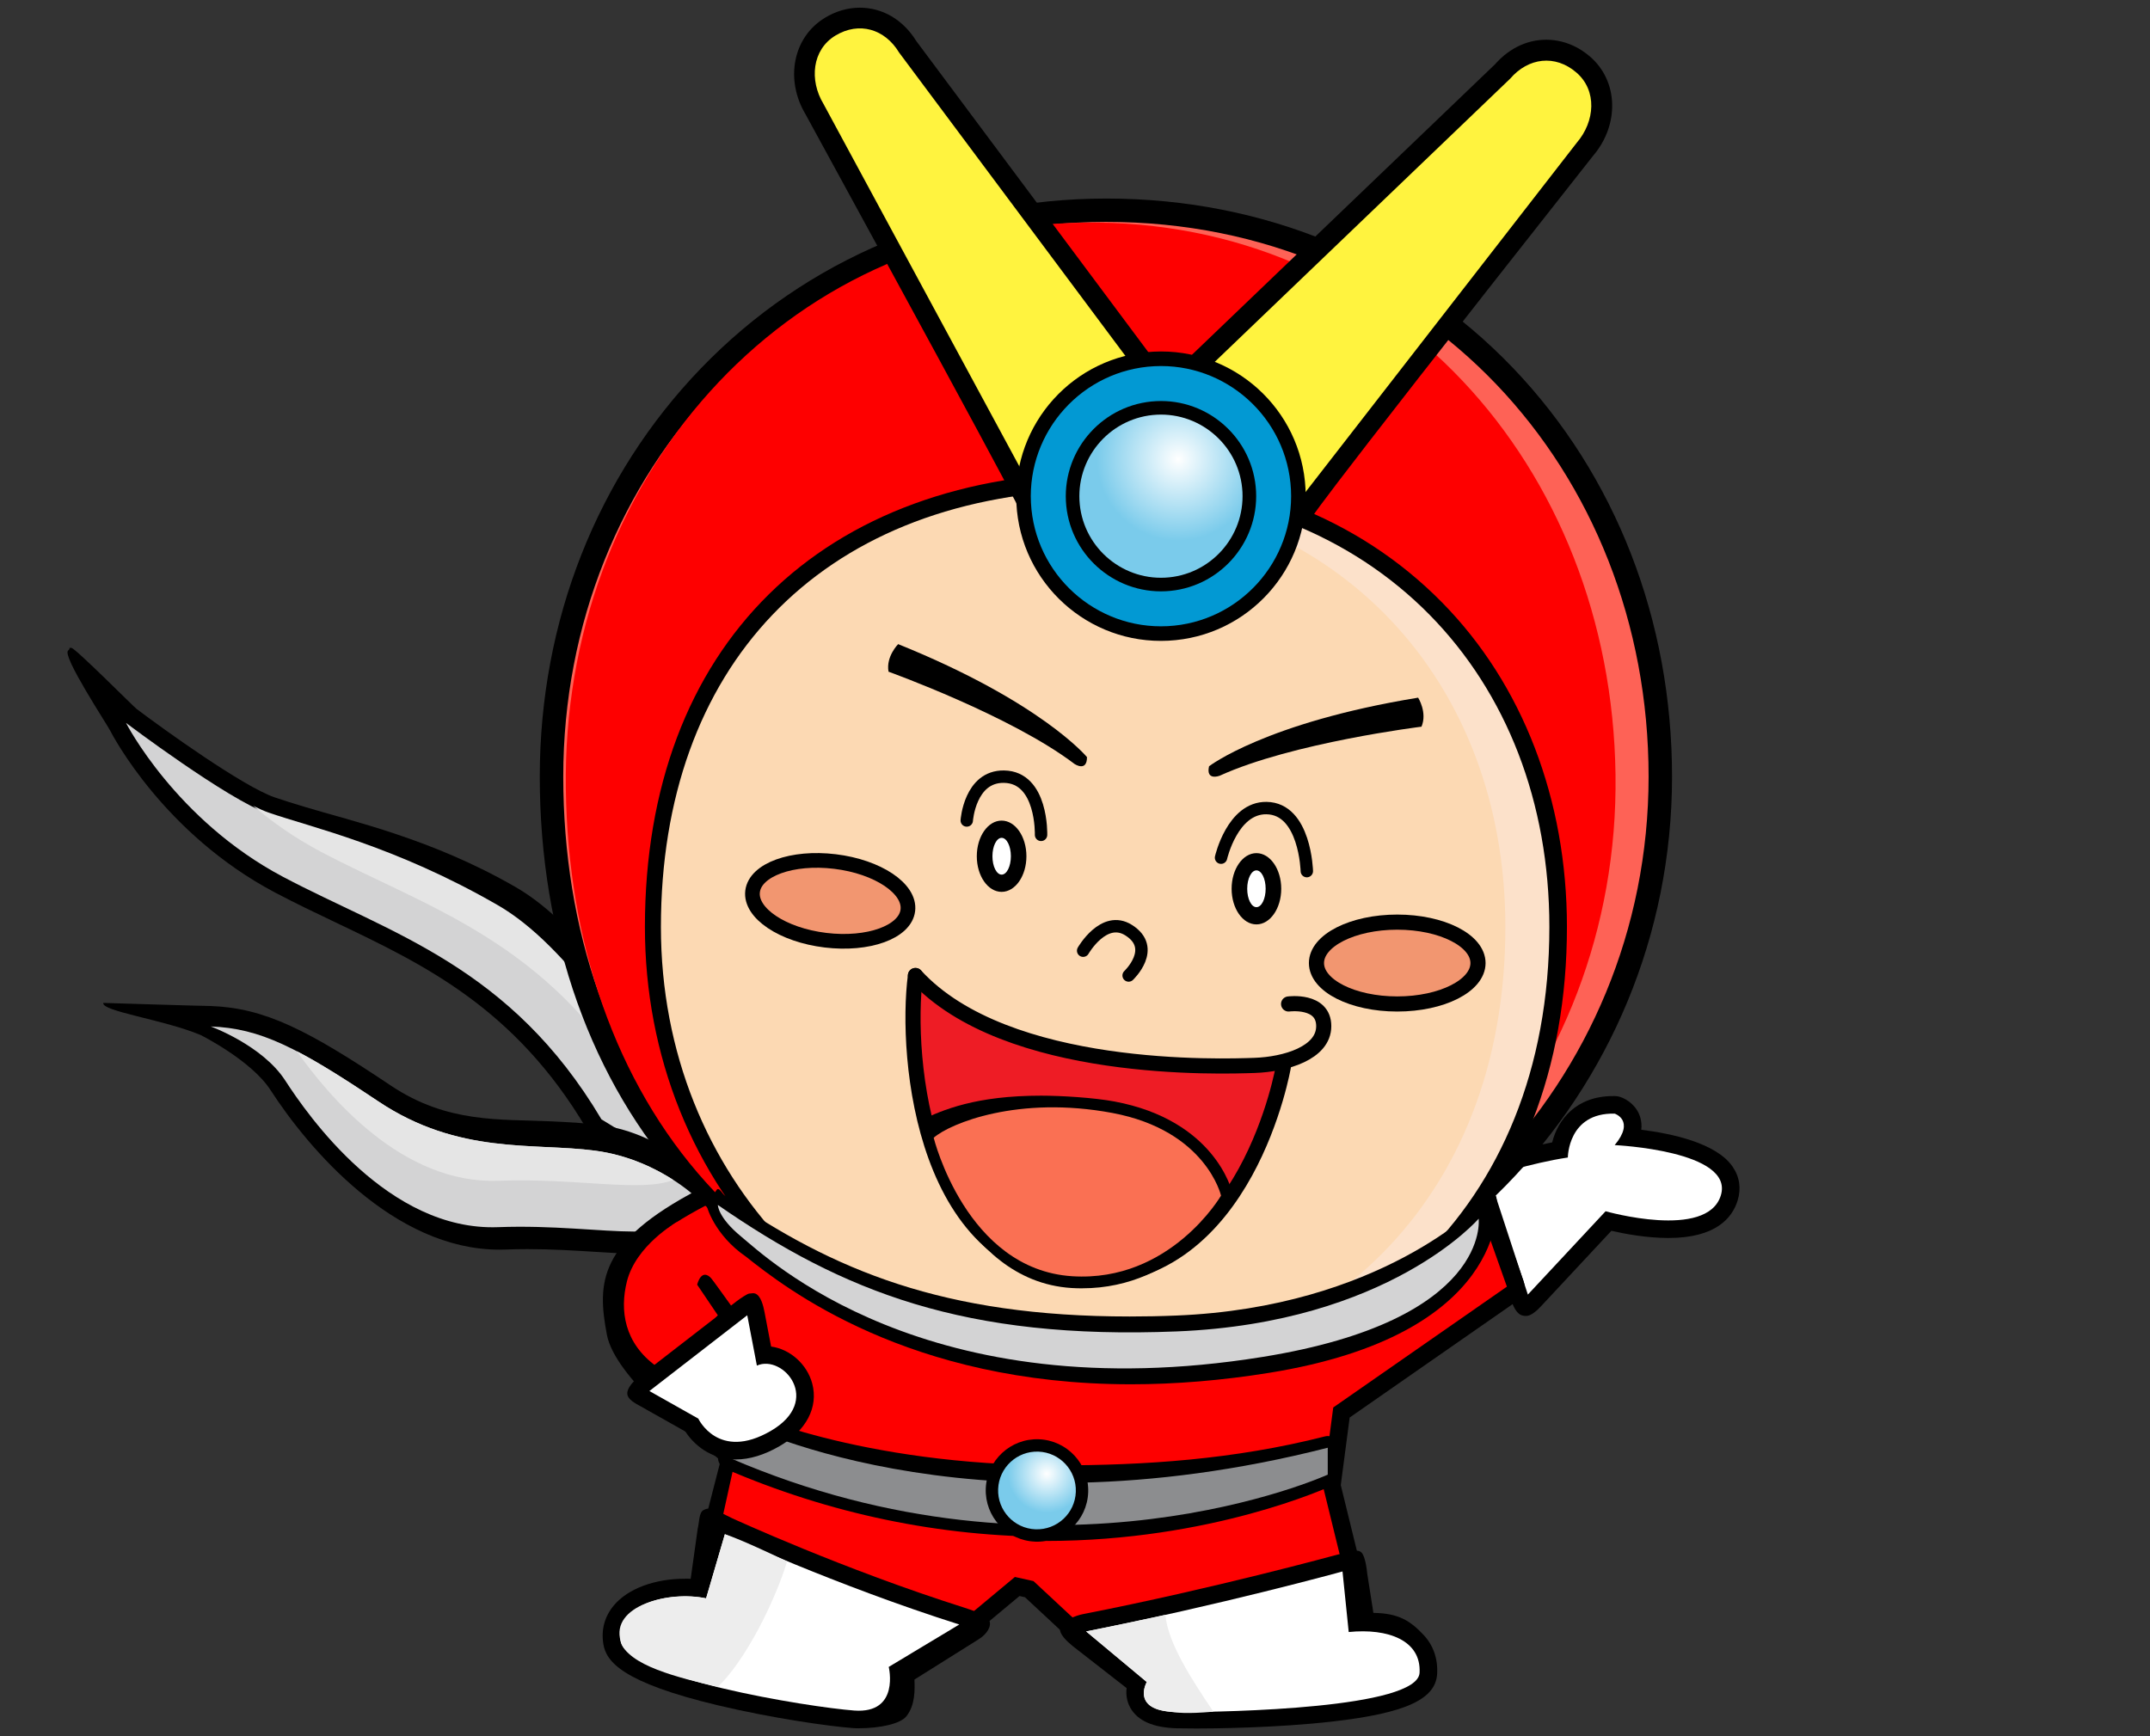 <?xml version="1.0" encoding="UTF-8"?> <svg xmlns="http://www.w3.org/2000/svg" xmlns:xlink="http://www.w3.org/1999/xlink" id="_レイヤー_1" data-name="レイヤー 1" viewBox="0 0 520 420"><rect x="0" y="0" width="520" height="420" fill="#333333" stroke="none"/><defs><style> .cls-1 { fill: #fa7053; } .cls-2 { fill: #fff33f; } .cls-3 { stroke-width: 3px; } .cls-3, .cls-4, .cls-5, .cls-6 { stroke: #000; stroke-linecap: round; } .cls-3, .cls-7, .cls-6 { fill: none; } .cls-8 { fill: #fff; } .cls-4, .cls-5 { fill: #f29670; } .cls-4, .cls-6 { stroke-width: 3.66px; } .cls-9 { fill: #fe6256; } .cls-10 { fill: #e5e5e5; } .cls-11 { fill: url(#radial-gradient); } .cls-5 { stroke-width: 3.55px; } .cls-12 { fill: #ee1c25; } .cls-13 { fill: #fe0000; } .cls-14 { fill: url(#radial-gradient-2); } .cls-15 { fill: #0299d3; } .cls-16 { fill: #fcd9b3; } .cls-17 { fill: #fce1ca; } .cls-18 { fill: #ededed; } .cls-19 { fill: #d3d3d4; } .cls-20 { fill: #8c8d8f; } </style><radialGradient id="radial-gradient" cx="230.99" cy="104.58" fx="230.99" fy="104.58" r="19.73" gradientTransform="translate(510.32 -5.17) rotate(177.07) scale(1 -1)" gradientUnits="userSpaceOnUse"><stop offset="0" stop-color="#fff"></stop><stop offset="1" stop-color="#7acbeb"></stop></radialGradient><radialGradient id="radial-gradient-2" cx="267.76" cy="349.14" fx="267.76" fy="349.14" r="9.4" gradientTransform="translate(533.62 17.48) rotate(-177.89) scale(1 -1)" xlink:href="#radial-gradient"></radialGradient></defs><rect class="cls-7" width="520" height="420"></rect><g><g><path d="M168.47,286.12c1.46,0,2.82-.75,3.6-1.98.78-1.24.87-2.78.24-4.1-.96-2.01-21.74-50.52-47.59-65.44-20.31-11.73-39.69-15.96-51.12-19.44-2.83-.86-5.27-1.61-7.23-2.29-7.69-2.69-26.67-16.34-33.34-21.38-.76-.57-14.87-14.77-15.77-14.77-.97,0,0,0-.79.66-1.52,1.27,9.31,17.67,10.21,19.43.52,1.01,12.92,24.86,39.8,39.08,4.86,2.57,9.89,4.97,14.76,7.29,21.28,10.15,43.28,20.64,60.57,49.79.34.58.82,1.06,1.38,1.42,4.35,2.76,19.03,11.75,25.28,11.75h0Z"></path><path class="cls-19" d="M168.47,281.87s-23-48.13-48-62.56c-25-14.44-45.5-18.94-55.5-22.44-10-3.5-34.5-22-34.5-22,0,0,12,23.5,38,37.25,26,13.75,55,21.58,77,58.66,0,0,17.5,11.09,23,11.09Z"></path><path class="cls-10" d="M77.4,205.93c-6.17-3.27-11.55-7.08-16.17-11,1.38.69,2.65,1.26,3.74,1.64,10,3.5,30.5,8,55.5,22.44,16.84,9.72,32.77,34.73,41.37,50.02-4.16-2.36-7.44-4.43-7.44-4.43-22-37.09-51-44.91-77-58.66Z"></path><path d="M155.29,303.35c5.09,0,15.19-1.21,17.36-12.84.26-1.39-.19-2.82-1.2-3.81-.43-.42-10.01-12.37-26.23-14.54-3.87-.52-7.8-.7-11.95-.9-12.3-.58-25.02.54-38.74-8.65-20.12-13.47-30.44-18.76-43.55-19.25-.05,0,.05,0,0,0-2.02,0-26-.75-26-.75-.4,2.05,14.5,4,23.5,7.75.1.04,12.29,6.14,16.93,13.31,9.05,13.99,29.75,38.63,55.37,38.63.51,0,1.03,0,1.54-.03,1.69-.06,3.45-.1,5.23-.1,5.93,0,11.51.35,16.42.66,4.06.26,7.89.5,11.26.5h.06Z"></path><path class="cls-19" d="M168.47,289.73s-9.5-9.36-24.5-11.36-33,1.11-52.5-11.95c-19.5-13.05-28.5-17.66-40.5-18.11,0,0,12.5,4.55,18,13.05s25,36.5,51.5,35.5,45.5,6.22,48-7.14Z"></path><path class="cls-10" d="M120.47,285.63c-23.09.87-40.87-20.28-48.7-31.35,5.41,2.81,11.66,6.75,19.7,12.13,19.5,13.05,37.5,9.95,52.5,11.95,8.13,1.08,14.63,4.33,18.89,7.08-7.89,3.07-23.16-.52-42.39.2Z"></path></g><g><path d="M369.17,318.33c1.17,0,2.66-1.39,3.47-2.26l17.09-18.33c3.08.71,8.49,1.74,13.8,1.74,11.53,0,15.46-4.93,16.73-9.06.91-2.95.47-5.81-1.27-8.28-4-5.69-14.83-7.95-22.03-8.84.12-1.02.04-2.01-.24-2.97-.8-2.77-3.13-4.41-4.88-4.98-.39-.12-.79-.19-1.2-.2-.18,0-.35,0-.53,0-8.99,0-13.36,5.81-14.7,11.2-8.25,1.55-16.18,4.2-16.56,4.3-3.12.84-4.35,1.74-3.62,3.96l10.26,29.89c.47,1.43,1.3,3.41,2.77,3.74.3.07.61.1.91.1h0Z"></path><path class="cls-8" d="M369.53,313.18l-9.33-28.5s10-3.33,19-4.67c0,0,0-10.89,11.33-10.61,0,0,5,1.61,0,7.61,0,0,29,1.33,25.67,12.17-3.33,10.83-27.87,3.83-27.87,3.83l-18.8,20.16Z"></path></g><path d="M224.46,403.24c.98,0,1.95-.34,2.72-.99l19.4-16.16,1.33.3,13.65,12.71c.79.74,1.83,1.14,2.9,1.14.22,0,.45-.02.68-.05l62-10c1.17-.19,2.21-.86,2.87-1.85.66-.99.87-2.21.58-3.36l-6.31-25.72,2.15-16.35,40.46-28.16c1.57-1.09,2.22-3.1,1.58-4.91l-7-19.77c-.61-1.72-2.23-2.83-4-2.83-.2,0-.41.01-.62.04l-27.14,3.95s-158.71-3.99-158.75-3.99c-.68,0-1.36.17-1.97.48-24.38,12.72-24.58,22.59-22.21,35.15,1.94,10.27,20.54,24.71,27.51,30.43l-5.98,23.27c-.44,2.01.62,4.06,2.53,4.84l52,21.5c.52.22,1.08.32,1.62.32h0Z"></path><path class="cls-13" d="M329.96,295.48l27.5-4,7,19.77-42,29.23-2.5,19,6.5,26.5-62,10-14.5-13.5-4.5-1-21,17.5-52-21.5,5.5-25s-25-19.81-27-30.41c-2-10.59-3-18.59,20-30.59l159,4Z"></path><path d="M267.48,327.75c75.5,0,136.92-62.74,136.92-139.86,0-37.79-13.62-72.87-38.37-98.78-25.29-26.49-60.23-41.08-98.39-41.08h-.17c-37.66.04-72.45,14.63-97.94,41.07-25.13,26.07-38.98,61.16-38.98,98.79,0,38.82,12.48,73.88,35.14,98.71,24.56,26.92,59.76,41.15,101.78,41.15h0Z"></path><path class="cls-9" d="M136.23,187.88c0,74.11,46,134.2,131.25,134.2,72.49,0,131.25-60.08,131.25-134.2,0-74.11-54.5-134.28-131.25-134.2-75.3.08-131.25,60.08-131.25,134.2Z"></path><path class="cls-13" d="M136.85,190.81c1.02,74.68,46.33,134.62,128.78,133.5,70.11-.95,126.12-62.27,125.1-136.95-1.02-74.68-54.55-134.59-128.78-133.5-72.83,1.07-126.12,62.27-125.1,136.95Z"></path><path d="M267.48,114.23c32.9,0,61.02,10.9,81.31,31.52,19.47,19.78,30.19,47.66,30.19,78.48,0,34.16-11.31,63.08-32.72,83.66-20.02,19.25-48,23.1-78.78,23.1s-58.06-4.74-78.85-25.6c-21.06-21.12-32.65-49.95-32.65-81.16,0-67.85,42.72-110,111.5-110Z"></path><path class="cls-17" d="M160.23,224.23c0,62.75,48.02,109.25,107.25,109.25s107.25-40,107.25-109.25c0-60.34-41.5-105.75-107.25-105.75s-107.25,41.5-107.25,105.75Z"></path><path class="cls-16" d="M159.85,224.23c0-62.54,37.9-103.51,101.93-105.66,62.88,2.22,102.31,46.84,102.31,105.66,0,67.15-45.14,106.79-101.88,109.14-56.96-2.48-102.36-48.12-102.36-109.14Z"></path><path class="cls-4" d="M318.4,232.97c0,5.47,8.75,9.9,19.54,9.9s19.53-4.43,19.53-9.9c0-5.47-8.75-9.9-19.53-9.9s-19.54,4.43-19.54,9.9Z"></path><path class="cls-5" d="M182.02,215.64c-.64,5.26,7.25,10.54,17.62,11.8,10.37,1.26,19.3-1.97,19.93-7.23.64-5.25-7.25-10.54-17.62-11.8-10.37-1.26-19.29,1.97-19.93,7.23Z"></path><path d="M262.9,183.15s-11-13.33-45.67-27.33c0,0-3,3-2.33,6.67,0,0,29.67,10.67,45,22.33,0,0,3,2,3-1.67Z"></path><path d="M292.42,185.37s13.67-10.58,50.57-16.6c0,0,2.27,3.59.81,7.02,0,0-31.29,3.87-48.82,11.87,0,0-3.37,1.29-2.56-2.29Z"></path><path class="cls-3" d="M316.07,210.73s-.38-15.12-9.75-15.25c-8.25-.12-11,12-11,12"></path><path class="cls-3" d="M251.79,201.96s.4-13.95-8.97-14.08c-8.25-.12-9,10.6-9,10.6"></path><g><ellipse cx="303.88" cy="215" rx="6" ry="8.62"></ellipse><path class="cls-8" d="M301.65,215c0,2.46,1,4.45,2.23,4.45s2.23-1.99,2.23-4.45-1-4.45-2.23-4.45-2.23,1.99-2.23,4.45Z"></path></g><g><ellipse cx="242.25" cy="207.13" rx="6" ry="8.62"></ellipse><path class="cls-8" d="M240.03,207.13c0,2.46,1,4.45,2.23,4.45s2.23-1.99,2.23-4.45-1-4.45-2.23-4.45-2.23,1.99-2.23,4.45Z"></path></g><path class="cls-3" d="M261.97,229.98s5-8.75,11-4.97c6.98,4.4,0,10.97,0,10.97"></path><g><path class="cls-12" d="M221.41,235.98c21.99,24,74.5,22,82,21.75,1.51-.05,3.09-.21,4.65-.47l2.37.58s-8.72,51.64-47.87,51.14c-39.15-.5-43.74-53.11-41.15-73Z"></path><g><path class="cls-6" d="M311.66,242.87s8.5-1.14,8.5,5.36-9.25,9.25-16.75,9.5c-7.5.25-60.02,2.25-82-21.75"></path><path class="cls-6" d="M310.43,257.85s-8.72,51.64-47.87,51.14c-39.15-.5-43.74-53.11-41.15-73"></path></g><path d="M261.74,311.65c23.52,0,35.53-20.13,36.03-20.98.36-.62.47-1.36.31-2.06-.16-.72-4.29-17.61-28.54-22.15-4.99-.93-12.85-1.41-17.75-1.41-15.75,0-23.75,3.41-29.26,6.05-.96.46-.2.37.05,1.4.34,1.38,9.14,37.34,36.56,39.08.87.05,1.74.08,2.6.08h0Z"></path><path class="cls-1" d="M295.32,289.23s-3.6-15.75-26.3-20c-22.7-4.25-39.2,2.5-43.2,6,0,0,7.85,31.87,33.5,33.5,23.75,1.5,36-19.5,36-19.5Z"></path></g><g><path d="M273.56,334.87c10.72,0,21.95-.93,33.39-2.77,57.5-9.26,55.24-40.3,55.1-41.41-.14-1.11-.08-1.72-1.15-2.04,0,0,.27,0,0,0-.81,0-2.34,1.95-2.89,2.58-.21.24-24.17,25.02-73.5,27.01-3.85.16-7.64.23-11.27.23-44.98,0-71.71-11.12-98-29.33-.48-.33-1.04-1.5-1.61-1.5-.36,0-.72,1.07-1.06,1.21-.88.36-1.53,1.14-1.72,2.07-.17.86,2.06,7.92,9.55,13.06.46.32-.98-.78,0,0,9.54,7.58,39.25,30.89,93.17,30.89h0Z"></path><path class="cls-19" d="M357.62,294.82s-21.67,25.19-73,27.26c-51.33,2.07-80.67-9.59-111-30.59,0,0-.02,3,5.67,7.67,5.93,4.87,44.71,42.2,126.02,29.1,55.45-8.93,52.32-33.44,52.32-33.44Z"></path></g><g><g><path d="M199.5,4.31c2.67-1.61,5.49-2.43,8.38-2.45,5.54-.03,10.54,2.9,13.72,8.05l69.17,92.76c.42.53,4.02,5.39,2.74,12.37-1.14,6.22-5.69,11.82-13.54,16.67-3.93,3.12-8.21,4.71-12.71,4.74-8.83.05-16.63-6.18-20.13-12-.03-.04,4.95,7.97-52.3-96.8-5.05-8.46-3-18.71,4.67-23.33Z"></path><path class="cls-2" d="M277.1,127.6c18.17-11.06,9.74-21.86,9.74-21.86L217.45,12.7c-3.44-5.7-9.67-7.54-15.37-4.11h0c-5.7,3.43-6.36,10.83-2.92,16.53l52.26,96.73c3.44,5.7,14.56,14.8,25.68,5.74h0Z"></path></g><g><path d="M277.6,96.07L361.59,15.55c3.66-4.16,8.43-6.25,13.45-5.9.53.04,1.06.1,1.58.19,2.88.5,5.55,1.8,7.94,3.85,6.86,5.9,7.17,16.45.76,23.98-74.73,94.78-67.83,87.37-67.86,87.42-4.12,4.79-11.93,9.37-20.1,8.79-.66-.04-1.33-.12-1.98-.24-4.49-.79-8.48-3.09-11.87-6.86-7-6.15-10.6-12.5-10.68-18.89-.09-7.18,4.32-11.4,4.78-11.83Z"></path><path class="cls-2" d="M287.06,123.19c-16.24-14.08-6.02-23.42-6.02-23.42l84.21-80.74c4.38-5.1,10.9-5.89,16-1.5h0c5.1,4.38,4.51,11.87.13,16.97l-67.77,87.3c-4.38,5.1-17,12.29-26.55,1.39h0Z"></path></g><g><path d="M245.83,121.82c.99,19.31,17.45,34.16,36.75,33.17,19.31-.99,34.16-17.45,33.17-36.75-.99-19.31-17.44-34.16-36.75-33.17-19.31.99-34.16,17.44-33.17,36.75Z"></path><path class="cls-15" d="M282.4,151.47c17.33-.89,30.71-15.72,29.83-33.05-.89-17.33-15.71-30.72-33.05-29.83-17.34.89-30.71,15.71-29.83,33.05.89,17.33,15.71,30.71,33.05,29.83h0Z"></path><path d="M281.97,143.02c12.68-.65,22.46-11.49,21.82-24.17-.65-12.68-11.5-22.46-24.17-21.81-12.68.65-22.46,11.49-21.82,24.17.65,12.68,11.5,22.46,24.17,21.81h0Z"></path><path class="cls-11" d="M281.8,139.74c10.87-.56,19.25-9.85,18.7-20.72-.56-10.87-9.85-19.25-20.72-18.7-10.87.56-19.25,9.85-18.7,20.72.56,10.87,9.85,19.25,20.72,18.7h0Z"></path></g></g><g><path d="M158.79,334.8c.86,0,1.73-.26,2.46-.79,1.15-.82,11.38-8.15,15.6-13.07.65-.75.99-1.68,1.02-2.62.53-.27.15.21.53-.27,0,0-17.11-24.09-17.75-23.72-1.19.68-10.49,6.21-13.08,14.39-3.03,9.54.32,19.23,8.74,25.28.74.53,1.61.8,2.48.8h0Z"></path><path class="cls-13" d="M163.61,295.69s-9.8,5.55-11.99,14.32c-1.74,6.96-.67,14.91,7.17,20.54,0,0,10.83-7.7,14.83-12.37l-5-7.4s1-4.44,3.67-1.27c2.67,3.17,3.67,5.02,3.67,5.02l4.83-6.02s-14.88-12.33-17.18-12.83Z"></path></g><g><path d="M252.98,372.77c40.02,0,68.21-12.95,69.33-13.46,1.01-.46,1.66-1.47,1.66-2.58v-6.5c0-.87-.4-1.7-1.09-2.24-.5-.39-1.12-.6-1.74-.6-.23,0-.47.03-.7.09-21.95,5.6-43.62,7-64.7,7-48.1,0-76.8-13.37-77.08-13.52-.41-.22-.87-.33-1.33-.33s-.93.11-1.35.34c-.83.45-1.39,1.29-1.47,2.23l-.84,9.22c-.11,1.22.57,2.37,1.7,2.86,25.31,10.94,51.92,16.49,79.08,16.49,0,0-1.46.99-1.46.99Z"></path><path class="cls-20" d="M321.13,356.73s-65.9,30-144.65-4.05l.84-9.22s55.41,29.3,143.81,6.76v6.5Z"></path><g><path d="M250.35,372.94c6.83.25,12.59-5.1,12.84-11.93.25-6.83-5.1-12.59-11.93-12.84-6.83-.25-12.59,5.1-12.84,11.92-.25,6.83,5.1,12.59,11.93,12.84h0Z"></path><path class="cls-14" d="M250.46,369.95c5.18.19,9.55-3.87,9.74-9.05.19-5.18-3.87-9.55-9.05-9.74-5.18-.19-9.55,3.87-9.74,9.05s3.87,9.55,9.04,9.74h0Z"></path></g></g><g><path d="M178,353.05c3.31,0,6.85-1.08,10.52-3.2,6.5-3.77,9.46-9.44,7.92-15.19-1.26-4.68-5.4-8.32-9.94-8.92l-1.6-8.37c-.28-1.45-.86-3.93-2.24-4.45-.49-.18-.93,0-1.43,0-.45,0-2.35,1.3-3.11,1.89l-23.67,18.33c-1.13.87-2.83,2.61-2.73,4.03.1,1.42,2,2.34,3.25,3.04l10.8,6.09c1.9,2.97,5.96,6.76,12.22,6.76h0Z"></path><path class="cls-8" d="M180.73,318.17l-23.67,18.33,11.83,6.67s4.83,10.33,17.5,3c12.67-7.33,3-18.65-3.33-15.82l-2.33-12.18Z"></path></g><path d="M288.91,418.14c4.36,0,19.65-.12,33.44-1.7,17.61-2.02,24.92-5.37,25.24-11.57.19-3.67-.96-6.92-3.32-9.41-3.08-3.25-5.85-5.21-12.1-5.29l-1.48-9.43c-.13-1.25-.52-4.41-1.46-5.23-1.22-1.06-3.68.39-4.53.39-.38,0-.76.05-1.13.15-.3.08-30.11,8.26-61.69,14.43-1.61.31-5.06,1.6-5.47,3.19-.41,1.59,1.74,3.45,3,4.5l13.07,10.19c-.18,1.51.02,3.17.88,4.73,1.76,3.19,5.59,4.87,11.4,5,1.09.02,2.5.04,4.14.04h0Z"></path><path class="cls-8" d="M324.7,380.15s-29.88,8.23-62,14.5l14.67,12.24s-4.26,7.32,7.98,7.29c11.54-.03,57.54-.88,57.99-9.53.41-7.83-7.6-10.81-17.14-9.85l-1.5-14.65Z"></path><path d="M207.72,418.08c5.09,0,10.06-1.06,11.51-2.91,2.15-2.73,2.03-6.42,1.94-8.87l15.42-9.68c1.43-.86,3.03-2.47,2.83-4.13-.2-1.66-4.53-3.06-6.12-3.56-29.5-9.35-55.92-21.52-56.19-21.64-.57-.26-4.59-2.36-5.2-2.36-1.18,0-1.2.13-1.76.38-1.13.51-1.04,3.21-1.39,4.4l-1.71,12.22c-.67-.04-.68-.02-1.37-.02-7.35,0-13.77,2.39-17.17,6.4-2.26,2.67-3.16,5.92-2.58,9.41.69,4.23,4.54,9.3,27.83,14.84,12.94,3.08,26.82,5.06,32.54,5.48.5.04.97.05,1.43.05h0Z"></path><path class="cls-8" d="M175.32,371.14s26.59,12.29,56.69,21.84l-17.06,10.26s2.77,11.38-8.35,10.55c-11.12-.83-55.04-7.93-56.49-16.77-1.45-8.83,11.61-12.26,20.67-10.37l4.54-15.51Z"></path><path class="cls-18" d="M281.86,390.65c.59,6.72,6.32,15.62,11.62,23.42-6.58.57-8.72.27-11.5-.11-8-1.1-4.62-7.07-4.62-7.07l-14.67-12.24c6.44-1.26,12.28-2.54,19.17-4Z"></path><path class="cls-18" d="M170.78,386.65l4.54-15.51s3.3.93,15.05,6.59c1.65.8-1.79-.83,0,0-3.06,9.95-10.17,24.12-16.83,30.4h.37c-9.75-2.26-22.1-5.22-23.8-11.1-2.49-8.6,11.61-12.26,20.67-10.37Z"></path></g></svg> 